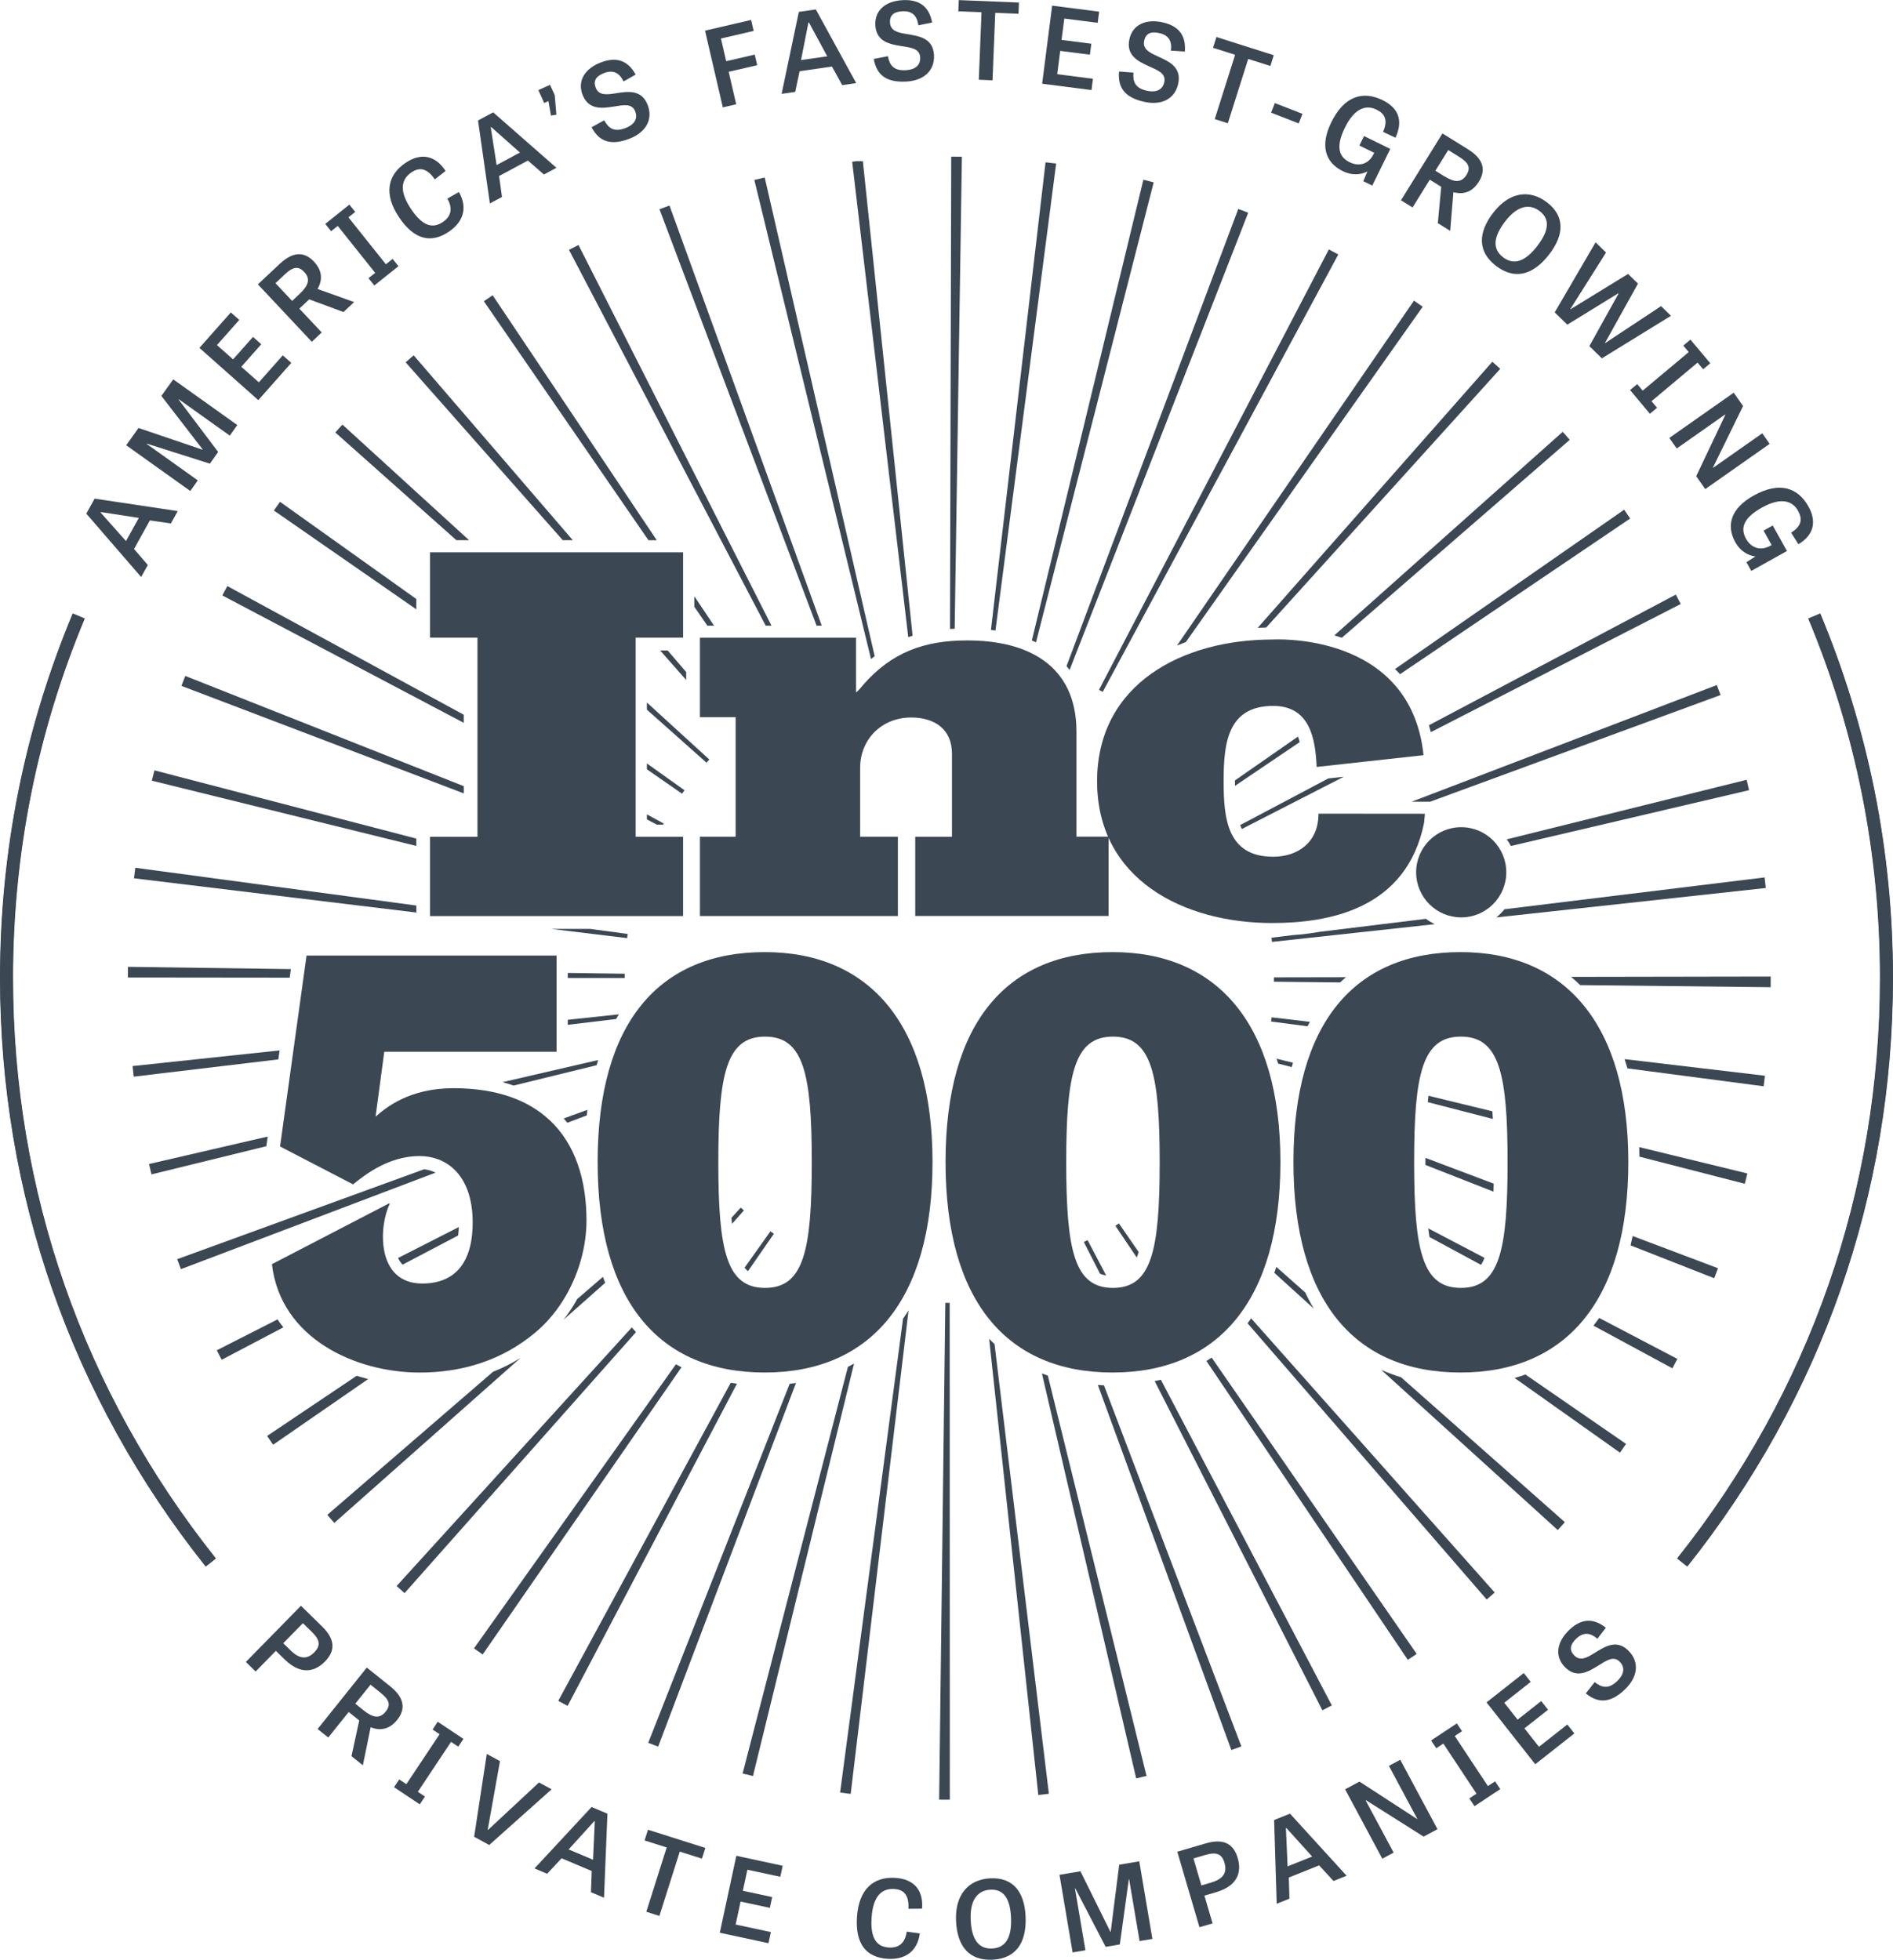 <?xml version="1.0" encoding="UTF-8"?>
<svg id="Layer_2" data-name="Layer 2" xmlns="http://www.w3.org/2000/svg" viewBox="0 0 433.06 448.25">
  <defs>
    <style>
      .cls-1 {
        fill: #3b4752;
      }
    </style>
  </defs>
  <g id="Layer_1-2" data-name="Layer 1">
    <g>
      <g>
        <g>
          <path class="cls-1" d="m21.64,114.05l19.02,2.85-1.57,2.83-4.8-.7-3.63,6.54,3.16,3.66-1.53,2.75-12.55-14.5,1.91-3.43Zm1.44,3.07l-.06.11,5.8,6.53,2.94-5.3-8.68-1.34Z"/>
          <path class="cls-1" d="m47.98,106.04l-14.39-4.57-.04.06,11.7,8.35-1.72,2.42-14.66-10.46,2.82-3.95,14.67,4.98.03-.04-9.47-12.27,2.71-3.79,14.66,10.45-1.72,2.42-11.68-8.33-.04.06,9.06,12.01-1.91,2.68Z"/>
          <path class="cls-1" d="m59.76,78.75l-4.56,5.14,4.02,3.56,5.47-6.17,1.95,1.72-7.55,8.52-13.47-11.95,7.19-8.11,1.93,1.71-5.11,5.76,3.69,3.27,4.56-5.14,1.89,1.68Z"/>
          <path class="cls-1" d="m70.74,68.48l-.2.18-2.06,1.93,5.12,5.45-2.27,2.13-12.33-13.13,5.01-4.7c3.33-3.12,5.88-2.56,7.81-.5,1.28,1.36,2.41,3.46.83,6.26l8.36,2.99-2.43,2.28-7.84-2.9Zm-2.16-1.3c1.98-1.86,2.52-3.38,1.01-4.98-1.39-1.48-2.66-1.11-4.41.54l-2.16,2.03,3.81,4.06,1.75-1.65Z"/>
          <path class="cls-1" d="m88.29,60.44l1.53-1.22,1.33,1.67-5.52,4.41-1.33-1.67,1.53-1.22-8.57-10.74-1.52,1.21-1.33-1.67,5.52-4.41,1.33,1.67-1.55,1.24,8.57,10.74Z"/>
          <path class="cls-1" d="m102.34,45.43l2.65-1.51c2.09,3.68.94,6.9-2.34,9.1-4.09,2.75-7.95,1.76-11.35-3.31-3.62-5.4-2.58-9.73,1.49-12.47,3.5-2.35,6.81-1.74,9.14,1.87l-2.46,1.92c-1.98-2.9-3.79-2.65-5.34-1.61-2.22,1.49-2.99,4.08-.11,8.37,2.57,3.83,4.87,4.62,7.28,3,1.93-1.3,2.33-3.13,1.04-5.36Z"/>
          <path class="cls-1" d="m112.83,25.7l14.46,12.68-2.86,1.53-3.66-3.19-6.6,3.54.67,4.79-2.77,1.48-2.71-18.98,3.46-1.85Zm-.45,3.36l-.11.06,1.34,8.63,5.34-2.86-6.58-5.83Z"/>
          <path class="cls-1" d="m123.17,20.61l2.66-1.21,1.08,2.39.37,4.44-1.23.21-.59-3.32-.96.44-1.34-2.95Z"/>
          <path class="cls-1" d="m142.64,18.62c-.98-2.04-2.41-2.68-4.45-1.91-1.79.68-2.52,1.72-1.92,3.32.7,1.83,2.46,1.64,4.46,1.33,2.75-.42,6.03-1.05,7.45,2.69,1.24,3.28-.41,6.24-4.24,7.7-4.06,1.54-6.79.79-8.61-2.64l2.89-1.59c.95,1.74,2.19,2.79,4.8,1.8,2.23-.84,2.9-2.25,2.31-3.81-.74-1.95-2.72-1.49-4.99-1.12-2.68.41-5.74.78-7.09-2.77-1.18-3.12.53-5.95,4.24-7.35,3.6-1.36,6.17-.4,7.93,2.79l-2.79,1.58Z"/>
          <path class="cls-1" d="m173.23,14.91l-6.53,1.51,1.72,7.43-3.06.71-4.07-17.55,10.54-2.45.58,2.51-7.48,1.74,1.2,5.19,6.53-1.51.56,2.41Z"/>
          <path class="cls-1" d="m186.63,2.15l9.24,16.86-3.2.46-2.34-4.25-7.41,1.07-1,4.73-3.11.45,3.94-18.75,3.88-.56Zm-1.57,3l-.12.02-1.69,8.57,6-.86-4.18-7.72Z"/>
          <path class="cls-1" d="m210.09,5.77c-.3-2.24-1.46-3.3-3.64-3.19-1.91.09-2.93.85-2.85,2.56.09,1.96,1.83,2.32,3.83,2.65,2.75.46,6.06.87,6.24,4.87.16,3.5-2.33,5.8-6.42,6-4.34.2-6.69-1.36-7.36-5.18l3.24-.62c.36,1.95,1.21,3.33,4,3.2,2.38-.11,3.45-1.24,3.38-2.91-.1-2.08-2.12-2.26-4.39-2.62-2.67-.44-5.7-1.04-5.87-4.83-.15-3.33,2.35-5.49,6.32-5.67,3.85-.18,5.99,1.54,6.67,5.12l-3.14.64Z"/>
          <path class="cls-1" d="m224.54,2.8l-5.3-.21.1-2.57,13.76.56-.1,2.57-5.32-.21-.62,15.43-3.14-.13.62-15.43Z"/>
          <path class="cls-1" d="m249.35,12.51l-6.81-.87-.68,5.33,8.17,1.05-.33,2.58-11.29-1.45,2.29-17.86,10.75,1.38-.33,2.55-7.64-.98-.63,4.89,6.81.87-.32,2.51Z"/>
          <path class="cls-1" d="m267.86,11.59c.3-2.25-.54-3.56-2.68-4.03-1.87-.41-3.05.05-3.42,1.73-.42,1.92,1.16,2.72,3.01,3.56,2.53,1.16,5.62,2.42,4.76,6.33-.76,3.43-3.77,5-7.77,4.11-4.24-.94-6.11-3.06-5.75-6.93l3.29.25c-.16,1.97.3,3.53,3.03,4.14,2.32.51,3.66-.3,4.02-1.93.45-2.04-1.46-2.73-3.56-3.68-2.47-1.12-5.23-2.49-4.41-6.2.72-3.26,3.7-4.68,7.58-3.83,3.76.83,5.38,3.05,5.1,6.68l-3.2-.2Z"/>
          <path class="cls-1" d="m282.55,12.53l-5.05-1.6.78-2.46,13.12,4.16-.78,2.46-5.07-1.61-4.66,14.71-2.99-.95,4.66-14.71Z"/>
          <path class="cls-1" d="m290.79,25.77l.86-2.19,6.31,2.46-.86,2.19-6.31-2.46Z"/>
          <path class="cls-1" d="m312.06,31.12l5.99,2.94-4.12,8.39-2.05-1,.94-2.24c-1.65.86-3.69.89-5.61-.05-4.12-2.02-5.22-5.95-2.66-11.17,2.99-6.1,7.3-7.26,11.75-5.08,3.6,1.77,4.76,4.61,2.95,8.59l-2.85-1.34c1.22-2.77.36-4.18-1.51-5.09-2.25-1.1-4.94-.51-7.21,4.11-2.08,4.25-1.5,6.67,1.08,7.93,2.09,1.03,4.34.52,5.51-1.94l.11-.22-3.39-1.66,1.06-2.16Z"/>
          <path class="cls-1" d="m329.72,42.73l-.23-.14-2.4-1.49-3.94,6.35-2.65-1.64,9.49-15.29,5.83,3.62c3.87,2.4,3.99,5.01,2.5,7.41-.98,1.58-2.72,3.22-5.83,2.41l-.73,8.84-2.83-1.76.78-8.32Zm.7-2.42c2.31,1.44,3.91,1.56,5.07-.31,1.07-1.73.38-2.85-1.66-4.12l-2.52-1.56-2.94,4.73,2.04,1.27Z"/>
          <path class="cls-1" d="m341.6,48.67c3.58-4.67,8.22-5.51,12.33-2.36,4.05,3.11,3.96,7.34.51,11.83-3.71,4.83-7.95,5.93-12.2,2.67-4.2-3.23-4.19-7.52-.64-12.15Zm10.13,7.52c2.61-3.41,2.91-6.05.52-7.89-2.45-1.88-5.26-1.13-7.93,2.36-2.66,3.47-2.97,6.26-.48,8.17,2.51,1.93,5.13.97,7.9-2.63Z"/>
          <path class="cls-1" d="m363.59,79.18l6.68-12.02-.07-.07-11.65,7.17-2.88-2.81,9.35-16.02,2.39,2.33-8.19,12.97.03.03,13.2-8.1,2.27,2.21-7.56,13.59.03.03,12.81-8.47,2.27,2.21-15.81,9.73-2.86-2.79Z"/>
          <path class="cls-1" d="m377.82,91.77l1.26,1.5-1.63,1.37-4.54-5.42,1.63-1.37,1.26,1.5,10.53-8.82-1.24-1.48,1.63-1.37,4.54,5.41-1.63,1.37-1.28-1.52-10.53,8.82Z"/>
          <path class="cls-1" d="m388.04,108.92l6.66-14.03-.06-.08-11.06,7.77-1.69-2.41,14.73-10.35,2.14,3.05-6.89,14.07.04.06,11.24-7.89,1.69,2.41-14.73,10.35-2.07-2.95Z"/>
          <path class="cls-1" d="m405.55,120.2l3.25,5.83-8.16,4.55-1.11-1.99,2.05-1.31c-1.84-.23-3.54-1.37-4.58-3.23-2.23-4.01-.9-7.87,4.18-10.7,5.94-3.31,10.14-1.81,12.55,2.52,1.97,3.54,1.1,6.59-2.31,8.61l-1.67-2.65c2.51-1.56,2.59-3.2,1.59-5-1.22-2.19-3.77-3.24-8.27-.73-4.13,2.3-5.03,4.63-3.63,7.14,1.14,2.04,3.27,2.9,5.64,1.55l.21-.12-1.84-3.3,2.1-1.17Z"/>
        </g>
        <g>
          <path class="cls-1" d="m58.47,382.31l-2.22-2.18,12.6-12.85,4.85,4.75c3.33,3.26,2.73,5.87.65,7.99-1.63,1.66-4.89,3.8-9.28-.51l-1.96-1.92-4.63,4.73Zm8.02-4.81c2.01,1.97,3.75,2.13,5.41.43,1.48-1.51,1.33-2.82-.53-4.64l-2.07-2.03-4.5,4.59,1.68,1.65Z"/>
          <path class="cls-1" d="m82.18,393.51l-.21-.17-2.2-1.76-4.68,5.84-2.43-1.95,11.25-14.05,5.36,4.29c3.56,2.85,3.36,5.46,1.6,7.66-1.17,1.46-3.09,2.87-6.08,1.7l-1.78,8.7-2.6-2.09,1.77-8.17Zm.98-2.32c2.13,1.7,3.7,2.02,5.08.29,1.27-1.59.72-2.79-1.16-4.29l-2.32-1.86-3.48,4.35,1.88,1.5Z"/>
          <path class="cls-1" d="m95.58,409.83l1.63,1.09-1.18,1.78-5.88-3.92,1.18-1.78,1.63,1.09,7.61-11.43-1.61-1.07,1.18-1.78,5.88,3.92-1.18,1.78-1.65-1.1-7.61,11.43Z"/>
          <path class="cls-1" d="m123.32,407.7l2.87,1.56-14.27,12.74-3.45-1.88,2.89-18.94,3.02,1.64-2.81,15.72.06.03,11.68-10.88Z"/>
          <path class="cls-1" d="m138.96,414.84l-.78,19.22-2.99-1.26.18-4.85-6.9-2.91-3.3,3.54-2.89-1.22,13.06-14.05,3.62,1.53Zm-2.9,1.76l-.11-.05-5.87,6.47,5.59,2.35.4-8.78Z"/>
          <path class="cls-1" d="m152.51,422.56l-5.05-1.6.78-2.45,13.12,4.16-.78,2.45-5.07-1.61-4.66,14.71-2.99-.95,4.66-14.71Z"/>
          <path class="cls-1" d="m176.13,436.38l-6.71-1.44-1.13,5.25,8.06,1.73-.55,2.54-11.13-2.39,3.78-17.6,10.6,2.28-.54,2.52-7.53-1.62-1.04,4.82,6.71,1.44-.53,2.47Z"/>
          <path class="cls-1" d="m207.41,441.82l3.02.41c-.58,4.19-3.45,6.05-7.39,5.8-4.92-.31-7.38-3.44-6.99-9.53.41-6.49,3.87-9.29,8.77-8.98,4.21.26,6.46,2.76,6.12,7.04l-3.12.03c.2-3.5-1.39-4.41-3.25-4.53-2.67-.17-4.85,1.42-5.18,6.58-.29,4.6,1.06,6.63,3.95,6.81,2.32.15,3.75-1.07,4.08-3.63Z"/>
          <path class="cls-1" d="m218.71,439.35c-.26-5.88,2.74-9.5,7.91-9.73,5.1-.23,7.75,3.07,8,8.73.27,6.08-2.27,9.65-7.61,9.89-5.29.24-8.04-3.05-8.3-8.88Zm12.58-.76c-.19-4.29-1.66-6.51-4.68-6.37-3.09.14-4.75,2.52-4.55,6.9.19,4.36,1.75,6.7,4.88,6.56,3.16-.14,4.55-2.56,4.35-7.09Z"/>
          <path class="cls-1" d="m252.94,445.3l-6.96-13.4h-.07s2.4,14.18,2.4,14.18l-2.93.49-3-17.75,4.79-.81,6.87,13.88h.05s1.95-15.38,1.95-15.38l4.59-.78,3,17.75-2.93.49-2.39-14.14h-.07s-2.06,14.91-2.06,14.91l-3.24.55Z"/>
          <path class="cls-1" d="m277.39,439.93l-2.99.88-5.07-17.27,6.52-1.91c4.47-1.31,6.45.48,7.29,3.33.66,2.24.93,6.12-4.98,7.85l-2.63.77,1.87,6.35Zm-.29-9.35c2.71-.79,3.69-2.23,3.02-4.52-.59-2.02-1.82-2.53-4.31-1.8l-2.78.82,1.81,6.17,2.26-.66Z"/>
          <path class="cls-1" d="m295.11,414.83l12.95,14.2-3,1.2-3.28-3.57-6.94,2.78.14,4.83-2.91,1.17-.59-19.15,3.64-1.46Zm-.82,3.29l-.11.04.38,8.73,5.62-2.25-5.89-6.52Z"/>
          <path class="cls-1" d="m325.66,420.07l-13.14-8.3-.09.05,6.39,11.92-2.59,1.39-8.51-15.87,3.29-1.76,13.15,8.54.07-.03-6.49-12.11,2.6-1.39,8.51,15.87-3.18,1.7Z"/>
          <path class="cls-1" d="m340.39,408.52l1.64-1.08,1.18,1.78-5.89,3.9-1.18-1.78,1.64-1.08-7.59-11.46-1.62,1.07-1.18-1.78,5.89-3.9,1.18,1.78-1.66,1.1,7.59,11.46Z"/>
          <path class="cls-1" d="m354.14,391.07l-5.4,4.25,3.33,4.22,6.48-5.1,1.61,2.04-8.94,7.05-11.15-14.15,8.52-6.71,1.59,2.02-6.05,4.77,3.05,3.87,5.4-4.25,1.56,1.98Z"/>
          <path class="cls-1" d="m365.43,374.84c-1.7-1.5-3.26-1.53-4.84-.03-1.38,1.32-1.66,2.57-.47,3.81,1.36,1.42,2.9.55,4.63-.52,2.38-1.46,5.14-3.32,7.9-.43,2.42,2.54,2.05,5.91-.91,8.74-3.14,3-5.94,3.37-8.96.92l2.04-2.59c1.55,1.23,3.1,1.72,5.12-.21,1.72-1.64,1.79-3.2.64-4.41-1.44-1.51-3.08-.31-5.04.91-2.31,1.42-4.98,2.96-7.6.21-2.3-2.41-1.83-5.68,1.04-8.42,2.78-2.66,5.53-2.77,8.39-.52l-1.95,2.54Z"/>
        </g>
      </g>
      <g>
        <path class="cls-1" d="m386.01,358.31l-2.34-1.86c30.35-38.15,46.4-84.07,46.4-132.82,0-28.43-5.52-56.07-16.4-82.15l2.76-1.15c11.03,26.45,16.63,54.48,16.63,83.3,0,49.43-16.27,96-47.05,134.68Z"/>
        <path class="cls-1" d="m47.05,358.31C16.27,319.63,0,273.06,0,223.63c0-28.83,5.59-56.86,16.63-83.3l2.76,1.15c-10.88,26.08-16.4,53.72-16.4,82.15,0,48.75,16.04,94.68,46.4,132.82l-2.34,1.86Z"/>
        <path class="cls-1" d="m385.98,358.28l-2.26-1.8c30.36-38.15,46.41-84.1,46.41-132.85,0-28.44-5.52-56.08-16.4-82.17l2.66-1.11c11.03,26.44,16.62,54.46,16.62,83.28,0,49.42-16.26,95.98-47.03,134.65Z"/>
        <path class="cls-1" d="m47.09,358.28C16.31,319.61.05,273.05.05,223.63c0-28.82,5.59-56.84,16.62-83.28l2.66,1.11c-10.88,26.09-16.4,53.74-16.4,82.17,0,48.76,16.05,94.7,46.41,132.85l-2.26,1.8Z"/>
      </g>
      <g>
        <line class="cls-1" x1="152.74" y1="148.78" x2="156.98" y2="153.72"/>
        <path class="cls-1" d="m322.08,379.65c.23-.16.46-.31.69-.47,0,0,0,0,.01,0,.03-.02.05-.03.08-.05.03-.02.07-.04.1-.07h0c.33-.22.65-.45.98-.67.05-.03.1-.07.15-.1l-46.9-67.77c-.39.27-.79.52-1.2.77l46.08,68.37Z"/>
        <path class="cls-1" d="m341.52,255.92c-.03-.6-.07-1.18-.11-1.73l-14.62-3.56c-.06.47-.11.95-.16,1.46l14.89,3.84Z"/>
        <path class="cls-1" d="m340.12,365.85c.07-.06.15-.13.22-.19,0,0,.02-.02.03-.03.02-.02.05-.04.07-.06.02-.02.04-.03.05-.05.02-.01.03-.03.05-.04.02-.02.05-.04.07-.06,0,0,.02-.01.03-.02.03-.03.06-.05.09-.08,0,0,0,0,.01-.01.23-.2.46-.4.68-.6.02-.02.04-.03.06-.05.01-.01.02-.02.03-.03.03-.03.06-.05.09-.08,0,0,0,0,0,0,.11-.1.22-.2.34-.3l-55.72-62.71c-.27.38-.54.76-.81,1.13l54.71,63.19Z"/>
        <path class="cls-1" d="m356.37,349.97c.54-.6,1.09-1.21,1.62-1.81l-37.47-33.14c-1.58-.48-3.09-1.05-4.55-1.71l40.4,36.66Z"/>
        <path class="cls-1" d="m302.52,391.19s.02-.01.03-.02c.03-.02.06-.03.1-.05t.01,0c.4-.21.8-.41,1.2-.62.02,0,.04-.02.05-.03.02-.01.04-.02.06-.03.24-.12.47-.25.71-.37l-39.11-74.49c-.47.11-.94.22-1.41.32l38.36,75.29Z"/>
        <path class="cls-1" d="m320.28,154.21l52.65-35.61s-.06-.08-.08-.12c-.18-.27-.37-.54-.55-.81,0,0-.01-.02-.02-.03-.02-.02-.03-.05-.05-.08-.02-.03-.04-.06-.06-.09,0,0,0,0-.01-.02-.2-.29-.4-.58-.6-.87l-52.43,36.45c.39.37.78.76,1.15,1.16Z"/>
        <path class="cls-1" d="m162.27,173.72l-14.28-13.03v1.63l13.63,12.12c.22-.24.43-.48.65-.72Z"/>
        <path class="cls-1" d="m326.09,265.94c0,.18,0,.34,0,.51l15.57,6.11c.02-.59.03-1.2.05-1.83l-15.61-5.89c0,.37,0,.72,0,1.1Z"/>
        <path class="cls-1" d="m370.6,332.26c.28-.4.56-.8.84-1.2,0,0,0,0,0-.01.02-.03.04-.06.06-.09,0-.01.02-.03.03-.04.02-.03.04-.06.06-.09,0,0,.01-.02.02-.03.12-.18.25-.36.38-.54l-23.02-15.87c-.81.29-1.63.55-2.47.79l24.1,17.08Z"/>
        <path class="cls-1" d="m399.15,270.76c.2-.79.4-1.57.59-2.36l-24.73-6.02c.03.72.04,1.45.05,2.18l24.09,6.2Z"/>
        <path class="cls-1" d="m216.26,298l-1.41,113.63c.81.01,1.63.02,2.44.01l-.03-113.64c-.33,0-.66,0-.99,0Z"/>
        <polygon class="cls-1" points="161.82 143.11 163.35 143.11 158.85 136.4 158.85 138.8 161.82 143.11"/>
        <path class="cls-1" d="m403.46,248.46c.02-.12.03-.24.05-.36.09-.68.17-1.37.25-2.05l-32.1-3.8c.23.69.45,1.4.66,2.12l31.14,4.09Z"/>
        <path class="cls-1" d="m95.24,207.12l-64.29-8.64c-.02.12-.03.25-.05.37,0,.02,0,.03,0,.05,0,.02,0,.03,0,.05-.09.65-.17,1.29-.25,1.94l64.6,7.83v-1.61Z"/>
        <path class="cls-1" d="m148.29,398.62c.46.18.92.36,1.39.54.02,0,.03.01.05.02.01,0,.02,0,.04.01.27.1.53.2.8.3l31.52-83.16c-.48.07-.96.13-1.44.19l-32.35,82.1Z"/>
        <path class="cls-1" d="m392.15,292.37c.09-.22.17-.44.26-.66h0s.02-.06.04-.1c0-.03.02-.05.03-.08,0-.01,0-.03.01-.04.16-.41.31-.82.47-1.23.02-.06.04-.12.07-.18l-19.53-7.37c-.15.72-.31,1.43-.48,2.14l19.14,7.51Z"/>
        <path class="cls-1" d="m295.5,244.07c.09-.34.19-.67.29-1l-3.75-.91c.12.37.25.74.36,1.11l3.1.8Z"/>
        <path class="cls-1" d="m281.7,400.28c.24-.09.48-.17.71-.26,0,0,0,0,0,0,.04-.02.08-.03.13-.05,0,0,.02,0,.02,0,.04-.01.08-.03.11-.04.01,0,.02,0,.03-.01.43-.16.85-.32,1.28-.48l-31.43-82.58c-.47-.01-.93-.04-1.39-.07l30.54,83.5Z"/>
        <path class="cls-1" d="m382.59,312.97c.39-.71.77-1.43,1.14-2.15l-17.89-9.37c-.42.6-.86,1.19-1.31,1.76l18.06,9.76Z"/>
        <path class="cls-1" d="m61.11,328.43c.11.17.22.33.33.5,0,0,.01.02.02.03.02.02.03.05.05.07.32.47.65.95.97,1.42l21.74-15.02c-.88-.23-1.76-.48-2.63-.75l-20.48,13.76Z"/>
        <path class="cls-1" d="m40.54,288.01c.26.71.52,1.42.79,2.12.01.03.02.05.03.08,0,0,0,.01,0,.02,0,.02.01.04.02.06l58.26-22.08c-.8-.39-1.68-.65-2.62-.77l-56.49,20.57Z"/>
        <path class="cls-1" d="m49.6,308.85h0c.27.54.55,1.07.82,1.6,0,.02.02.03.03.05,0,.02.02.03.03.05.08.15.16.31.24.46l14.1-7.41c-.47-.59-.91-1.19-1.33-1.82l-13.88,7.06Z"/>
        <path class="cls-1" d="m34.09,266.24s.01.05.02.07c.17.73.34,1.45.52,2.18,0,0,0,0,0,.01,0,.04.02.08.03.11l26.27-6.44.31-2.21-27.15,6.28Z"/>
        <path class="cls-1" d="m30.32,243.84c.05.5.11,1,.17,1.5,0,0,0,.02,0,.03,0,.03,0,.06.01.09,0,.03,0,.06.01.09,0,0,0,.01,0,.02.03.23.05.46.08.69l33.09-3.95.28-2.05-33.64,3.58Z"/>
        <path class="cls-1" d="m74.89,346.49c.11.13.22.26.33.39.01.01.02.02.03.04.02.02.04.05.06.06.02.02.04.04.05.06.01.01.02.03.03.04.02.03.04.05.07.08.01.01.02.03.03.04.02.02.03.04.05.06.02.02.03.04.05.06,0,.01.02.02.03.03.29.33.58.66.86.98l42.56-37.71c-1.99,1.23-4.07,2.28-6.25,3.14l-37.91,32.73Z"/>
        <path class="cls-1" d="m108.43,377.01c.12.08.23.16.35.25,0,0,.03.02.03.02.01,0,.03.02.04.03.13.09.26.18.39.28.02.01.03.02.05.04,0,0,.02.01.03.02.37.26.73.51,1.1.77l45.48-65.69c-.43-.22-.85-.45-1.27-.68l-46.2,64.98Z"/>
        <path class="cls-1" d="m127.7,389.03c.71.39,1.43.77,2.15,1.15l38.74-73.69c-.48-.06-.95-.14-1.42-.21l-39.46,72.76Z"/>
        <path class="cls-1" d="m90.74,362.76c.18.16.35.32.53.48.27.24.54.48.8.72.16.14.32.29.48.43l52.94-59.69c-.32-.36-.64-.72-.95-1.09l-53.81,59.16Z"/>
        <path class="cls-1" d="m169.89,405.65c.14.04.29.07.43.11,0,0,.01,0,.02,0,.03,0,.06.02.09.02.03,0,.06.01.09.02,0,0,.01,0,.02,0,.56.14,1.14.29,1.71.43l23.13-94.35c-.46.26-.93.51-1.4.75l-24.09,93Z"/>
        <path class="cls-1" d="m192.19,410c.8.11,1.61.21,2.42.31l13.24-110.6c-.4.65-.82,1.28-1.26,1.9l-14.4,108.4Z"/>
        <path class="cls-1" d="m237.53,410.56c.81-.09,1.61-.18,2.42-.28l-12.43-102.85c-.42-.39-.83-.78-1.23-1.19l11.24,104.31Z"/>
        <path class="cls-1" d="m156.59,180.75l-8.6-6.13v1.34l8.04,5.58c.18-.26.37-.53.56-.79Z"/>
        <path class="cls-1" d="m259.93,406.77c.42-.1.84-.2,1.26-.3.01,0,.03,0,.04-.01.02,0,.05-.01.07-.02.03,0,.06-.01.09-.02.02,0,.02,0,.04-.01.04,0,.07-.02.11-.03.01,0,.02,0,.03,0,.03,0,.07-.02.1-.02.02,0,.04-.01.06-.01.02,0,.04-.01.06-.02.16-.04.33-.08.5-.12l-22.58-91.57c-.46-.16-.91-.32-1.35-.49l21.57,92.63Z"/>
        <path class="cls-1" d="m327.02,282.94l11.79,6.37c.29-.45.56-.98.8-1.6l-12.86-6.74c.08.69.17,1.35.27,1.96Z"/>
        <polygon class="cls-1" points="156.98 155.53 156.98 153.72 152.74 148.78 151.02 148.78 156.98 155.53"/>
        <path class="cls-1" d="m147.99,186.27v1.15l2.28,1.2h1.42c.05-.09.09-.17.14-.26l-3.84-2.09Z"/>
        <path class="cls-1" d="m142.91,223.71c0-.33,0-.66,0-.99l-13.02-.18v1.16h13.01Z"/>
        <path class="cls-1" d="m29.28,221.14c-.01.81-.02,1.63-.02,2.44l37.01.04.27-1.96-37.27-.52Z"/>
        <path class="cls-1" d="m129.79,256.8l4.44-1.68c.05-.42.09-.85.15-1.27l-5.42,1.97c.28.32.56.64.83.98Z"/>
        <path class="cls-1" d="m174.94,40.6s-.09.02-.14.03c-.02,0-.05.01-.07.02-.02,0-.03,0-.05.01-.18.04-.37.09-.56.13,0,0,0,0,0,0-.04,0-.08.02-.12.03-.02,0-.03,0-.05.01-.02,0-.05.01-.07.02-.44.1-.87.21-1.31.31l26.69,109.57.84-.64-25.16-109.5Z"/>
        <path class="cls-1" d="m291.99,289.79c-.15.45-.31.89-.47,1.33l9.05,8.21c-.71-1.18-1.37-2.41-1.98-3.71l-6.6-5.84Z"/>
        <path class="cls-1" d="m197.35,36.86s-.03,0-.03,0c-.03,0-.06,0-.09,0-.02,0-.04,0-.06,0-.03,0-.06,0-.08,0-.02,0-.04,0-.07,0-.03,0-.06,0-.08,0-.02,0-.04,0-.07,0-.03,0-.05,0-.08,0-.02,0-.05,0-.07,0-.03,0-.06,0-.08,0-.02,0-.05,0-.06,0-.03,0-.06,0-.08,0-.02,0-.05,0-.07,0-.03,0-.05,0-.08,0-.02,0-.05,0-.07,0-.02,0-.05,0-.07,0-.03,0-.05,0-.08,0-.02,0-.04,0-.05,0-.04,0-.07,0-.11.01,0,0-.01,0-.02,0-.33.04-.67.08-1,.12l12.83,108.75c.33-.12.66-.23.99-.34l-11.39-108.67Z"/>
        <path class="cls-1" d="m153.15,47.02c-.76.28-1.53.56-2.28.84l35.94,95.25h1.18l-34.83-96.09Z"/>
        <path class="cls-1" d="m132.31,56.05h0c-.35.18-.69.35-1.03.53,0,0,0,0,0,0-.04.02-.07.04-.11.06,0,0-.02,0-.03.01-.03.02-.07.04-.1.05,0,0-.02,0-.02.01-.03.02-.07.04-.1.05,0,0-.02,0-.03.01-.03.02-.07.04-.1.05,0,0-.02,0-.02.01-.03.02-.07.04-.1.05-.01,0-.02.01-.04.02-.03.01-.06.03-.09.05-.02,0-.03.02-.05.03-.02.01-.05.03-.07.04-.04.02-.07.04-.11.06,0,0,0,0-.01,0-.04.02-.09.05-.13.07l45,85.95h1.32l-44.15-87.07Z"/>
        <path class="cls-1" d="m220.04,35.85c-.13,0-.25,0-.37,0-.03,0-.06,0-.08,0h0c-.66,0-1.32-.01-1.98-.02l-.28,108.04c.35-.03.71-.05,1.07-.07l1.65-107.95Z"/>
        <path class="cls-1" d="m248.8,283.64c-.28.15-.57.3-.85.44l3.69,7.24c.44.2.91.33,1.41.41l-4.25-8.09Z"/>
        <polygon class="cls-1" points="283.27 47.79 283.27 47.79 283.27 47.79 283.27 47.79"/>
        <path class="cls-1" d="m112.71,67.53c-.16.11-.32.22-.49.33-.01,0-.03.02-.04.03-.02.01-.04.03-.06.04-.45.3-.9.61-1.35.92-.02.01-.04.03-.06.04,0,0,0,0-.02.01l37.66,54.67h1.9l-37.54-56.03Z"/>
        <path class="cls-1" d="m263.93,41.7c-.79-.2-1.57-.4-2.36-.59l-25.51,105.37c.32.14.63.28.94.44l26.93-105.22Z"/>
        <path class="cls-1" d="m241.62,37.41c-.2-.03-.39-.05-.59-.08,0,0-.01,0-.02,0-.02,0-.04,0-.07,0-.47-.06-.93-.12-1.4-.17-.01,0-.02,0-.03,0-.01,0-.03,0-.04,0-.09-.01-.19-.02-.28-.03l-12.49,106.94c.35.04.69.1,1.03.15l13.88-106.79Z"/>
        <path class="cls-1" d="m291.44,223.55c0,.33,0,.66,0,.99l15.14.17c.43-.41.88-.8,1.33-1.19l-16.47.03Z"/>
        <path class="cls-1" d="m143.46,214.58c.04-.32.08-.64.12-.96l-8.52-1.15h-8.95l17.35,2.1Z"/>
        <path class="cls-1" d="m255.17,280.38l4.89,7.25c.15-.39.3-.81.43-1.26l-4.52-6.54c-.26.18-.53.37-.8.55Z"/>
        <path class="cls-1" d="m405.08,223.36l-45.66.08c.72.6,1.41,1.22,2.08,1.88l43.57.48c0-.68.01-1.37.01-2.05v-.1c0-.09,0-.19,0-.28Z"/>
        <path class="cls-1" d="m94.63,81.28c-.11.1-.23.2-.34.29,0,0,0,0-.01.01-.02.02-.04.03-.06.05-.47.41-.95.83-1.42,1.24l35.94,40.68h2.29l-36.39-42.28Z"/>
        <path class="cls-1" d="m252.27,158.25l53.89-100.05s0,0-.02-.01c-.35-.19-.7-.37-1.05-.56,0,0-.01,0-.02,0-.03-.02-.07-.04-.1-.06-.02,0-.03-.02-.05-.03-.02-.01-.05-.03-.07-.04-.02-.01-.05-.03-.07-.04-.02-.01-.04-.02-.06-.03-.03-.01-.05-.03-.08-.04-.02,0-.03-.02-.05-.03-.03-.01-.05-.03-.08-.04-.02-.01-.05-.03-.07-.04-.01,0-.03-.02-.05-.02-.13-.07-.26-.14-.39-.21l-52.59,100.74c.28.15.56.3.85.45Z"/>
        <path class="cls-1" d="m64.06,114.78h0c-.36.5-.72,1.01-1.07,1.51-.11.16-.22.32-.33.48l32.58,22.6v-2.36l-31.18-22.23Z"/>
        <path class="cls-1" d="m42.39,154.61c-.05.14-.11.27-.16.41,0,.01-.01.03-.02.04-.01.03-.02.05-.03.08-.01.03-.03.07-.04.1,0,0,0,0,0,0-.21.55-.42,1.09-.63,1.64l64.59,24.59v-1.65l-63.71-25.21Z"/>
        <path class="cls-1" d="m78.34,97.11c-.26.29-.53.58-.79.87,0,0,0,0,0,.01-.03.03-.05.05-.08.08,0,0-.02.02-.02.03-.02.02-.04.05-.06.07-.01.01-.03.03-.04.04-.02.02-.04.04-.06.07-.01.01-.03.03-.04.04-.02.02-.04.04-.06.07-.01.01-.02.03-.04.04-.02.02-.05.05-.07.07,0,0-.02.02-.02.03-.03.03-.05.05-.08.08,0,0,0,0,0,.01-.09.1-.18.2-.27.3l27.7,24.64h2.9l-28.98-26.45Z"/>
        <path class="cls-1" d="m290.91,232.69c-.04.32-.08.64-.12.96l8.33,1.09c.18-.34.35-.69.54-1.02l-8.74-1.03Z"/>
        <path class="cls-1" d="m52.01,134.04h0c-.39.71-.77,1.43-1.15,2.15l55.23,29.14v-1.85l-54.08-29.43Z"/>
        <path class="cls-1" d="m35.33,176.2c-.11.42-.22.84-.32,1.26-.09.37-.18.73-.28,1.1l60.51,14.93v-1.68l-59.91-15.61Z"/>
        <path class="cls-1" d="m301.86,213.14c-1.94.35-3.99.6-6.13.75l-4.85.59c.04.32.08.64.11.96l37.22-4.06c-.7-.35-1.37-.75-2-1.22l-24.36,2.98Z"/>
        <path class="cls-1" d="m92.1,289.26l12.71-6.68c.08-.61.13-1.25.15-1.92l-13.9,7.08c.1.22.22.44.35.64.2.33.44.62.69.88Z"/>
        <path class="cls-1" d="m342.29,209.84l61.67-6.73c-.02-.17-.04-.35-.06-.52-.07-.63-.15-1.27-.22-1.9l-59.5,7.28c-.56.69-1.19,1.32-1.88,1.88Z"/>
        <path class="cls-1" d="m176.25,281.64l-5.92,8.32c.25.3.51.56.79.78l5.92-8.55c-.26-.18-.53-.37-.79-.55Z"/>
        <path class="cls-1" d="m170.18,276.86c-.24-.21-.48-.43-.72-.65l-2.13,2.34c.04.48.08.94.13,1.38l2.72-3.07Z"/>
        <path class="cls-1" d="m117.49,248.3l19-4.66c.12-.39.23-.79.35-1.18l-21.88,5.06c.86.23,1.7.49,2.52.77Z"/>
        <path class="cls-1" d="m140.94,233.08c.21-.36.43-.72.64-1.07l-11.69,1.24v1.15l11.04-1.32Z"/>
        <path class="cls-1" d="m296.93,168.48l-14.42,10.03c0,.07,0,.13,0,.19,0,.36,0,.7.01,1.05l14.81-10.01c-.12-.46-.25-.87-.39-1.26Z"/>
        <path class="cls-1" d="m283.71,188.72c.12.32.25.61.39.89l23.32-11.95-3.54.39-20.17,10.67Z"/>
        <path class="cls-1" d="m132.02,297.16c-.1.18-.19.36-.29.53-.84,1.48-1.79,2.85-2.79,4.15l9.51-8.43c-.19-.44-.35-.9-.52-1.36l-5.91,5.1Z"/>
        <path class="cls-1" d="m359.1,100.59c-.05-.06-.11-.13-.16-.18,0-.01-.02-.02-.03-.03-.01-.01-.02-.03-.03-.04-.03-.03-.05-.06-.08-.09,0,0,0,0,0,0-.03-.04-.06-.07-.1-.11h0s-.07-.08-.1-.11h0s-.06-.07-.09-.1c-.01-.01-.01-.01-.02-.03-.02-.02-.04-.04-.06-.07-.02-.02-.04-.04-.05-.06,0,0-.02-.02-.02-.03-.29-.33-.57-.65-.86-.97l-52.24,46.56c.58.17,1.15.35,1.71.54l52.14-45.27Z"/>
        <path class="cls-1" d="m343.2,84.36c-.16-.15-.32-.29-.48-.44,0,0,0,0,0,0-.03-.03-.05-.05-.08-.07-.4-.36-.81-.72-1.21-1.08,0,0-.03-.02-.03-.03l-53.67,60.86c.65-.03,1.29-.05,1.93-.07l53.55-59.17Z"/>
        <path class="cls-1" d="m325.47,70.16c-.66-.47-1.33-.93-2-1.39l-54.21,78.88c.67-.28,1.34-.54,2.02-.79l54.19-76.7Z"/>
        <path class="cls-1" d="m384.5,138.15c-.27-.53-.55-1.06-.83-1.59-.02-.04-.03-.07-.05-.1,0,0,0,0,0,0-.08-.15-.16-.31-.24-.46l-56.48,29.88c.15.52.3,1.04.43,1.58l57.17-29.31Z"/>
        <path class="cls-1" d="m285.55,48.66c-.21-.08-.42-.17-.64-.25-.02,0-.05-.02-.07-.03h0c-.33-.13-.66-.26-.99-.38h0s-.06-.02-.09-.03c-.16-.06-.32-.12-.48-.18l-39.29,104.56c.24.29.48.59.7.89l40.86-104.58Z"/>
        <path class="cls-1" d="m393.61,158.96c-.1-.28-.21-.56-.31-.83,0-.02-.01-.03-.02-.05l-.02-.04c-.17-.45-.34-.9-.51-1.35h0s-69.8,26.68-69.8,26.68h4.23s66.43-24.4,66.43-24.4Z"/>
        <path class="cls-1" d="m400.13,180.72c-.06-.24-.11-.48-.17-.71,0,0,0-.02,0-.02,0,0,0,0,0-.01-.13-.54-.26-1.08-.39-1.62l-54.87,13.62c.35.49.67.99.95,1.52l54.49-12.77Z"/>
      </g>
      <g>
        <g>
          <path class="cls-1" d="m174.95,217.77c-24.17,0-38.23,16.14-38.23,48.01s14.06,48.15,38.23,48.15,38.38-16.56,38.38-48.15-14.51-48.01-38.38-48.01Zm.07,76.81c-8.81,0-10.69-8.49-10.69-28.74s1.88-28.74,10.69-28.74,10.69,8.49,10.69,28.74-1.88,28.74-10.69,28.74Z"/>
          <path class="cls-1" d="m254.54,217.77c-24.17,0-38.23,16.14-38.23,48.01s14.06,48.15,38.23,48.15,38.38-16.56,38.38-48.15-14.51-48.01-38.38-48.01Zm.07,76.81c-8.81,0-10.69-8.49-10.69-28.74s1.88-28.74,10.69-28.74,10.69,8.49,10.69,28.74-1.88,28.74-10.69,28.74Z"/>
          <path class="cls-1" d="m334.13,217.77c-24.17,0-38.23,16.14-38.23,48.01s14.06,48.15,38.23,48.15,38.38-16.56,38.38-48.15-14.51-48.01-38.38-48.01Zm.07,76.81c-8.81,0-10.69-8.49-10.69-28.74s1.88-28.74,10.69-28.74,10.69,8.49,10.69,28.74-1.88,28.74-10.69,28.74Z"/>
        </g>
        <path class="cls-1" d="m125.7,256.18c-4.84-4.52-11.98-7.28-21.98-7.28s-15.38,4.38-17.8,6.51l1.99-14.85h39.41v-22h-57.19l-6.06,43.67,16.71,8.67c2.87-2.36,8.3-6.48,15.18-6.48,3.04,0,5.83,1.01,7.98,3.08,2.56,2.47,4.2,6.46,4.2,12.13,0,1.96-.19,3.69-.53,5.19-1.43,6.26-5.61,8.76-10.99,8.76-10.79,0-9.89-13.44-7.46-18.2l-.14-.14-26.81,13.91c1.96,17.04,19.17,24.79,33.81,24.79,9.43,0,18.74-2.63,26.6-9.29,2.79-2.37,5.12-5.26,6.93-8.45,3.01-5.28,4.62-11.34,4.62-17.05,0-9.11-2.47-17.38-8.45-22.97Z"/>
        <g>
          <polygon class="cls-1" points="98.37 209.53 98.37 191.4 109.23 191.4 109.23 145.84 98.37 145.84 98.37 126.33 156.27 126.33 156.27 145.84 145.42 145.84 145.42 191.39 156.27 191.39 156.27 209.53 98.37 209.53"/>
          <path class="cls-1" d="m209.38,209.53v-18.14h8.4v-18.99c0-5.72-4.09-8.29-9.34-8.29-6.65,0-11.67,4.9-11.67,11.55v15.72h8.64v18.14h-45.29v-18.14h8.17v-27.35h-8.17v-18.16h35.72v12.52c.58-.47,1.17-1.17,1.63-1.75,6.54-7.47,14.01-10.16,23.81-10.16,13.77,0,24.98,5.6,24.98,20.89v24h7.35v18.14h-44.24Z"/>
          <path class="cls-1" d="m325.65,172.73l-24.44,2.69c-.29-6.78-1.69-13.96-9.96-13.96-10.51,0-11.32,8.76-11.32,17.16h0v.18c0,8.4.82,17.16,11.32,17.16,5.52,0,10.38-3.16,10.38-9.85h.8s23.55.02,23.55.02l-.2,2.1c-4.02,19.8-21.88,22.89-34.76,22.89-20.19,0-40.04-9.92-40.04-32.45v.06c0-22.53,19.85-32.45,40.04-32.45,0,0,31.66-2.05,34.64,26.44Z"/>
          <path class="cls-1" d="m344.59,199.52c0,5.69-4.62,10.31-10.31,10.31s-10.31-4.61-10.31-10.31,4.62-10.32,10.31-10.32,10.31,4.62,10.31,10.32Z"/>
        </g>
      </g>
    </g>
  </g>
</svg>